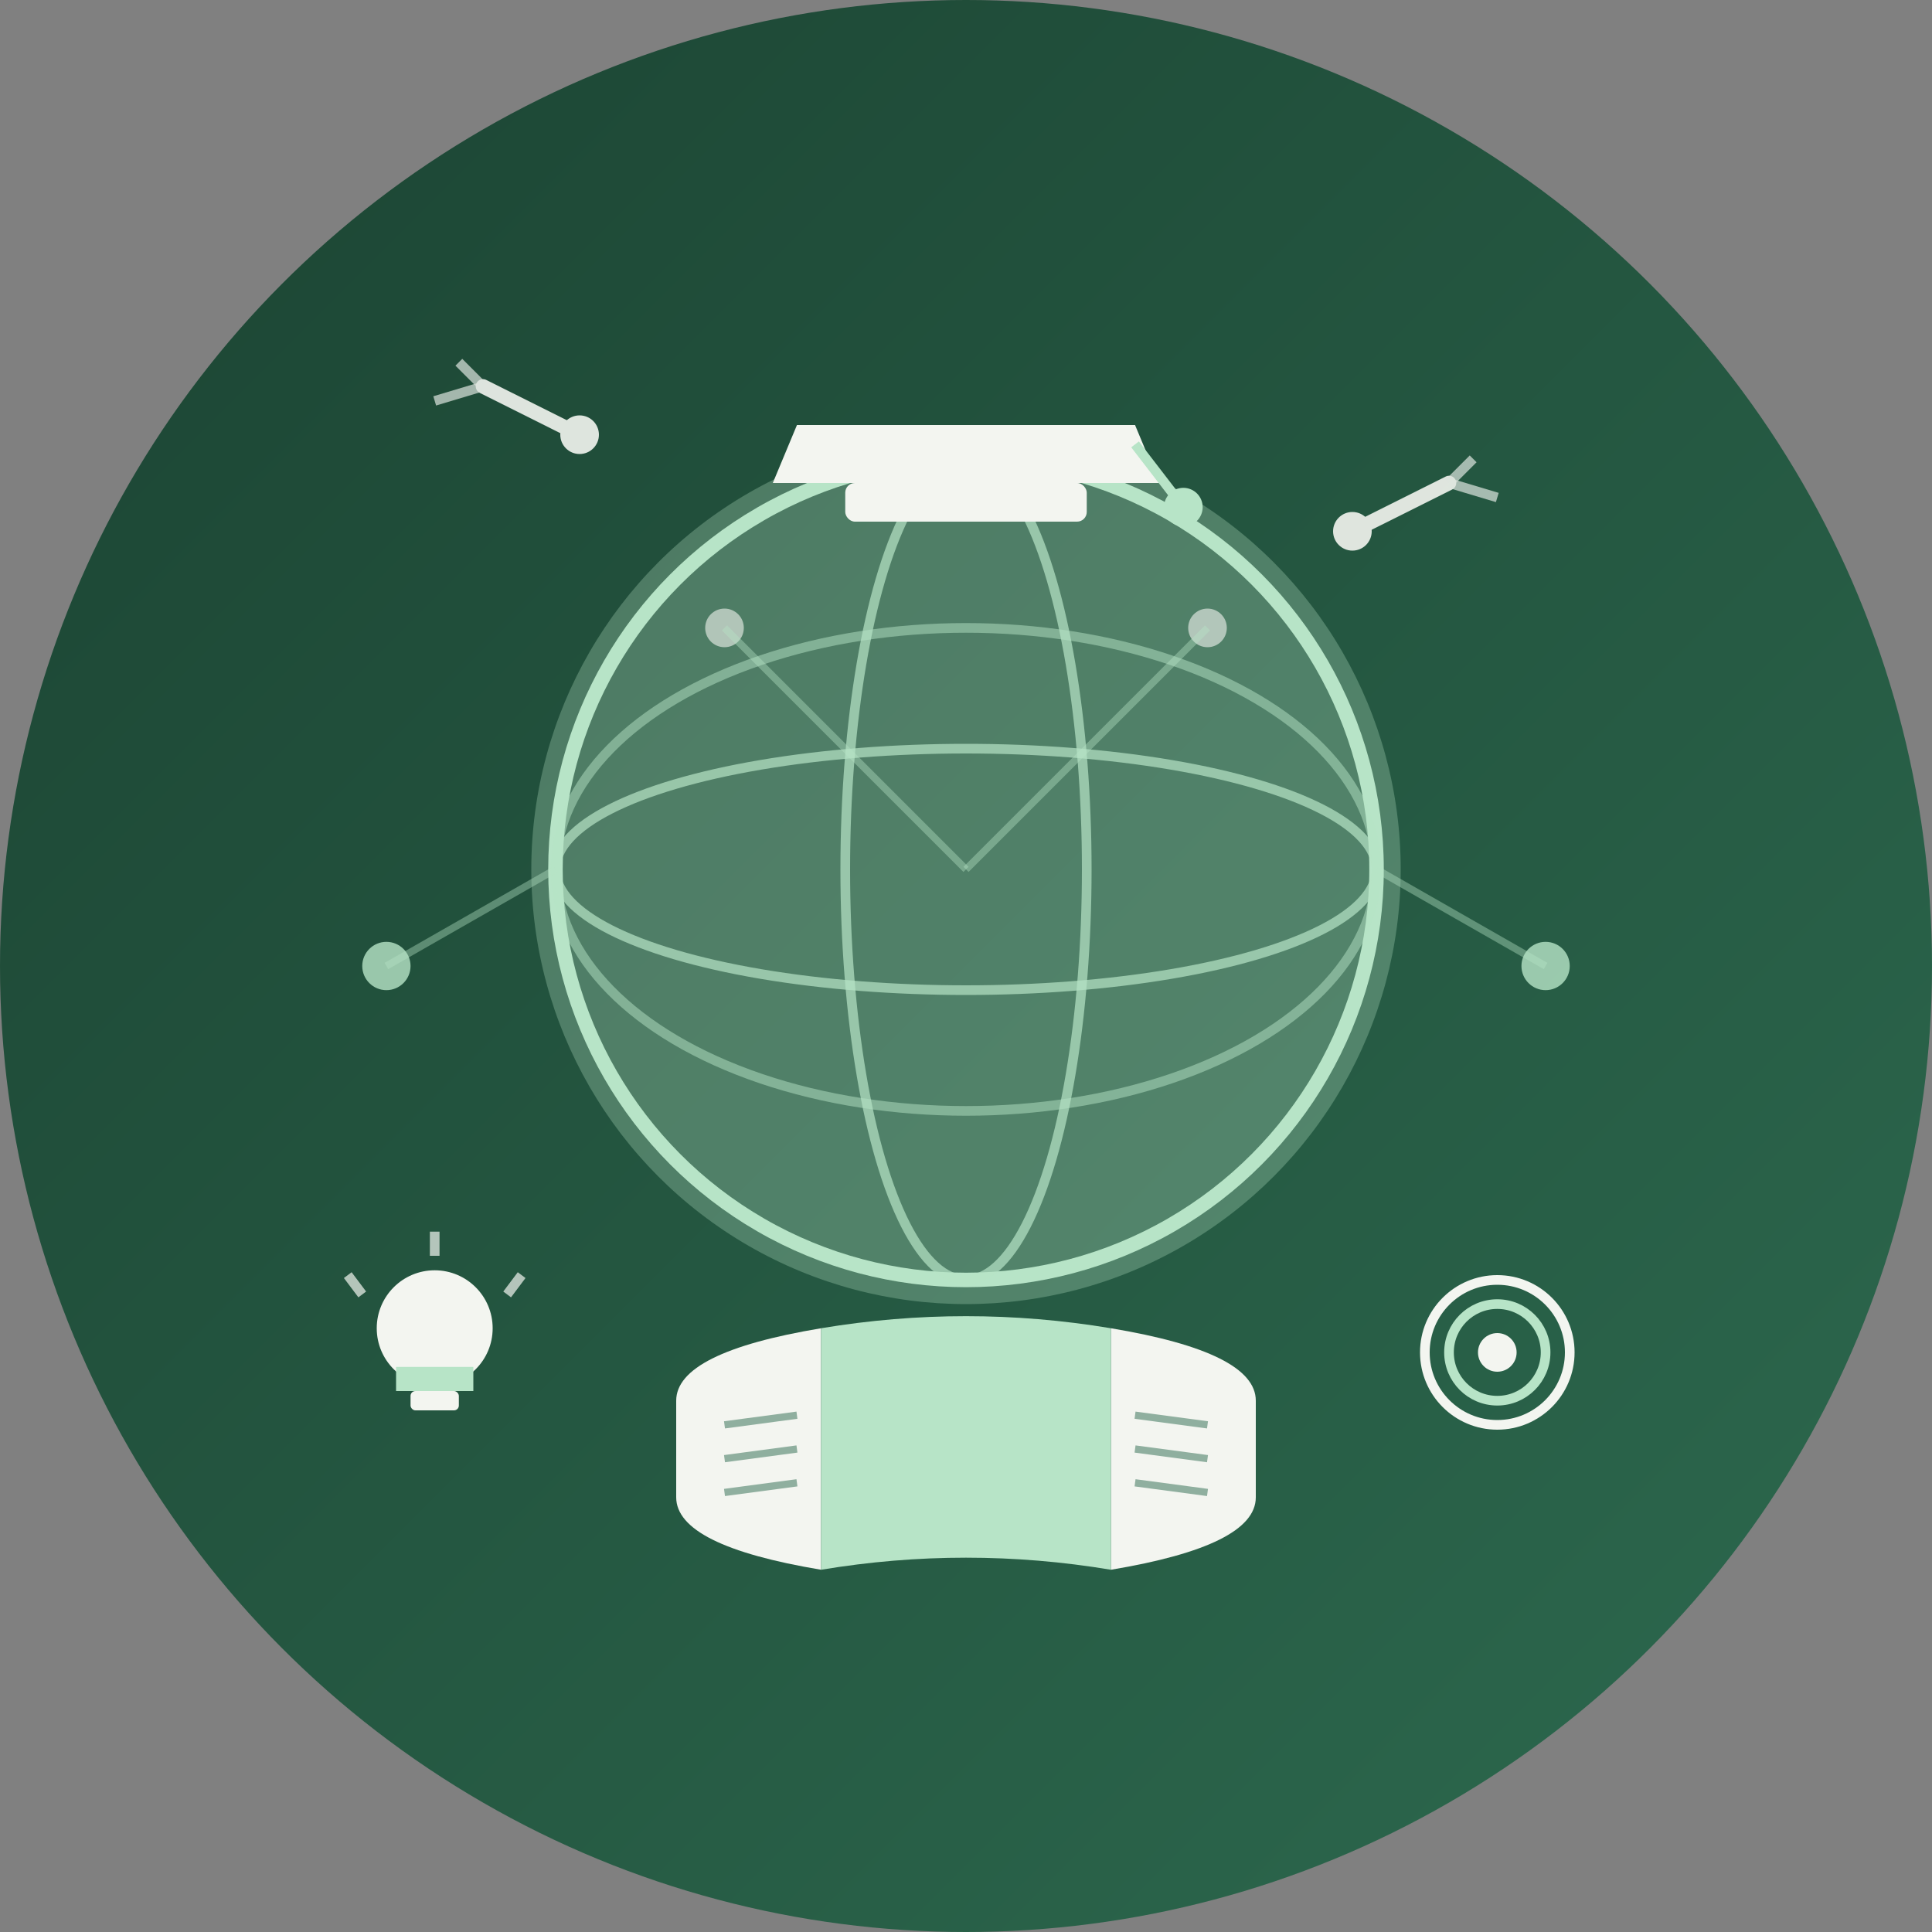 <svg xmlns="http://www.w3.org/2000/svg" viewBox="0 0 400 400" width="400" height="400">
  <rect x="0" y="0" width="400" height="400" fill="#808080" stroke="none"/>
  <!-- Background gradient -->
  <defs>
    <linearGradient id="bgGrad" x1="0%" y1="0%" x2="100%" y2="100%">
      <stop offset="0%" style="stop-color:#1B4332;stop-opacity:1" />
      <stop offset="100%" style="stop-color:#2D6A4F;stop-opacity:1" />
    </linearGradient>
    <linearGradient id="lightGrad" x1="0%" y1="0%" x2="100%" y2="100%">
      <stop offset="0%" style="stop-color:#B7E4C7;stop-opacity:1" />
      <stop offset="100%" style="stop-color:#F3F5F0;stop-opacity:1" />
    </linearGradient>
  </defs>
  
  <!-- Background circle -->
  <circle cx="200" cy="200" r="200" fill="url(#bgGrad)"/>
  
  <!-- Globe/World - representing global education -->
  <circle cx="200" cy="180" r="90" fill="#B7E4C7" opacity="0.3"/>
  <circle cx="200" cy="180" r="85" fill="none" stroke="#B7E4C7" stroke-width="3"/>
  
  <!-- Latitude lines -->
  <ellipse cx="200" cy="180" rx="85" ry="25" fill="none" stroke="#B7E4C7" stroke-width="2" opacity="0.7"/>
  <ellipse cx="200" cy="180" rx="85" ry="50" fill="none" stroke="#B7E4C7" stroke-width="2" opacity="0.5"/>
  
  <!-- Longitude line -->
  <ellipse cx="200" cy="180" rx="25" ry="85" fill="none" stroke="#B7E4C7" stroke-width="2" opacity="0.7"/>
  
  <!-- Book pages at the bottom - representing education -->
  <g transform="translate(200, 310)">
    <!-- Open book -->
    <path d="M -60 -20 Q -60 -30, -30 -35 L -30 15 Q -60 10, -60 0 Z" fill="#F3F5F0"/>
    <path d="M 60 -20 Q 60 -30, 30 -35 L 30 15 Q 60 10, 60 0 Z" fill="#F3F5F0"/>
    
    <!-- Book spine -->
    <path d="M -30 -35 Q 0 -40, 30 -35 L 30 15 Q 0 10, -30 15 Z" fill="#B7E4C7"/>
    
    <!-- Page lines -->
    <line x1="-50" y1="-15" x2="-35" y2="-17" stroke="#2D6A4F" stroke-width="1.5" opacity="0.5"/>
    <line x1="-50" y1="-8" x2="-35" y2="-10" stroke="#2D6A4F" stroke-width="1.5" opacity="0.5"/>
    <line x1="-50" y1="-1" x2="-35" y2="-3" stroke="#2D6A4F" stroke-width="1.5" opacity="0.5"/>
    
    <line x1="50" y1="-15" x2="35" y2="-17" stroke="#2D6A4F" stroke-width="1.5" opacity="0.5"/>
    <line x1="50" y1="-8" x2="35" y2="-10" stroke="#2D6A4F" stroke-width="1.5" opacity="0.5"/>
    <line x1="50" y1="-1" x2="35" y2="-3" stroke="#2D6A4F" stroke-width="1.5" opacity="0.5"/>
  </g>
  
  <!-- Shooting star/Success path - representing aspiration and goals -->
  <g opacity="0.9">
    <path d="M 100 80 L 120 90" stroke="#F3F5F0" stroke-width="3" stroke-linecap="round"/>
    <circle cx="120" cy="90" r="4" fill="#F3F5F0"/>
    <path d="M 95 75 L 100 80" stroke="#F3F5F0" stroke-width="2" opacity="0.7"/>
    <path d="M 90 83 L 100 80" stroke="#F3F5F0" stroke-width="2" opacity="0.7"/>
  </g>
  
  <g opacity="0.9">
    <path d="M 300 100 L 280 110" stroke="#F3F5F0" stroke-width="3" stroke-linecap="round"/>
    <circle cx="280" cy="110" r="4" fill="#F3F5F0"/>
    <path d="M 305 95 L 300 100" stroke="#F3F5F0" stroke-width="2" opacity="0.7"/>
    <path d="M 310 103 L 300 100" stroke="#F3F5F0" stroke-width="2" opacity="0.7"/>
  </g>
  
  <!-- Graduation cap on top of globe - representing achievement -->
  <g transform="translate(200, 100)">
    <!-- Cap base -->
    <rect x="-25" y="0" width="50" height="8" fill="#F3F5F0" rx="2"/>
    <!-- Cap top -->
    <path d="M -40 0 L 40 0 L 35 -12 L -35 -12 Z" fill="#F3F5F0"/>
    <!-- Tassel -->
    <line x1="35" y1="-8" x2="45" y2="5" stroke="#B7E4C7" stroke-width="2"/>
    <circle cx="45" cy="5" r="4" fill="#B7E4C7"/>
  </g>
  
  <!-- Connection dots - representing network and community -->
  <circle cx="80" cy="200" r="5" fill="#B7E4C7" opacity="0.8"/>
  <circle cx="320" cy="200" r="5" fill="#B7E4C7" opacity="0.8"/>
  <circle cx="150" cy="130" r="4" fill="#F3F5F0" opacity="0.6"/>
  <circle cx="250" cy="130" r="4" fill="#F3F5F0" opacity="0.6"/>
  
  <!-- Connecting lines -->
  <line x1="150" y1="130" x2="200" y2="180" stroke="#B7E4C7" stroke-width="1.5" opacity="0.4"/>
  <line x1="250" y1="130" x2="200" y2="180" stroke="#B7E4C7" stroke-width="1.5" opacity="0.4"/>
  <line x1="80" y1="200" x2="115" y2="180" stroke="#B7E4C7" stroke-width="1.5" opacity="0.4"/>
  <line x1="320" y1="200" x2="285" y2="180" stroke="#B7E4C7" stroke-width="1.5" opacity="0.4"/>
  
  <!-- Light bulb - representing innovation and ideas -->
  <g transform="translate(90, 280)">
    <!-- Bulb -->
    <circle cx="0" cy="-5" r="12" fill="#F3F5F0"/>
    <path d="M -8 3 L -8 8 L 8 8 L 8 3 Z" fill="#B7E4C7"/>
    <rect x="-5" y="8" width="10" height="4" fill="#F3F5F0" rx="1"/>
    <!-- Light rays -->
    <line x1="0" y1="-20" x2="0" y2="-25" stroke="#F3F5F0" stroke-width="2" opacity="0.7"/>
    <line x1="-15" y1="-12" x2="-18" y2="-16" stroke="#F3F5F0" stroke-width="2" opacity="0.7"/>
    <line x1="15" y1="-12" x2="18" y2="-16" stroke="#F3F5F0" stroke-width="2" opacity="0.7"/>
  </g>
  
  <!-- Target/Goal icon -->
  <g transform="translate(310, 280)">
    <circle cx="0" cy="0" r="15" fill="none" stroke="#F3F5F0" stroke-width="2"/>
    <circle cx="0" cy="0" r="10" fill="none" stroke="#B7E4C7" stroke-width="2"/>
    <circle cx="0" cy="0" r="4" fill="#F3F5F0"/>
  </g>
</svg>